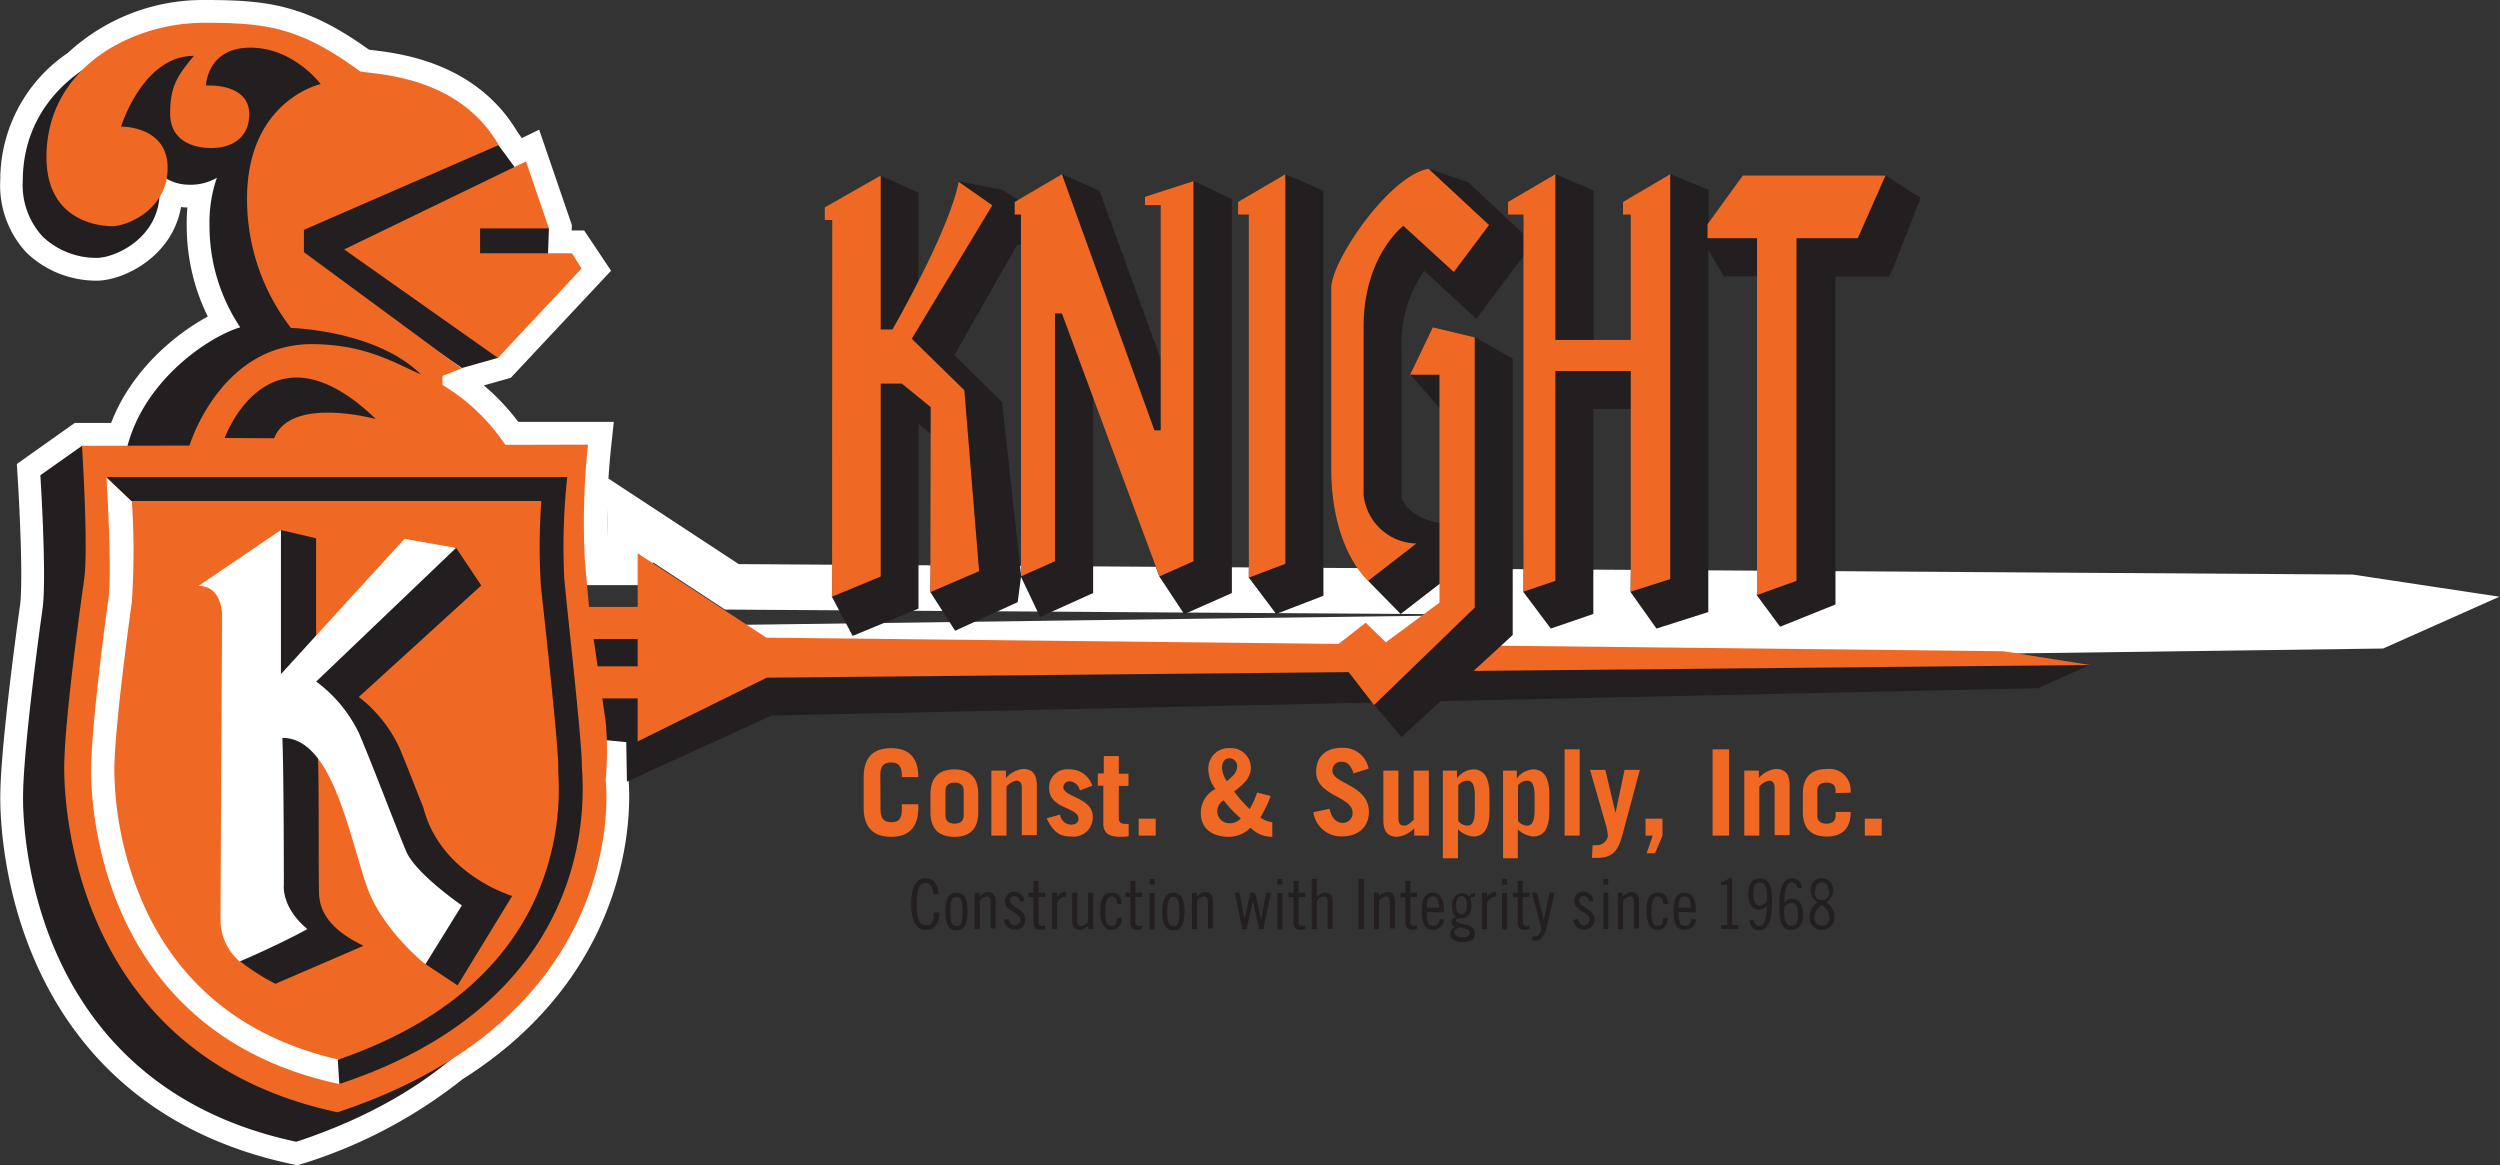 <svg xmlns="http://www.w3.org/2000/svg" viewBox="0 0 274.44 127.93"><rect x="0" y="0" width="274.44" height="127.93" fill="#333333" stroke="none"/><defs><style>
      .a990f342-c21c-45d0-a29f-c40f5bcb8d3b {
        fill: none;
        stroke: #fff;
        stroke-miterlimit: 10;
        stroke-width: 5px;
      }

      .ebca6b5f-b36f-46ab-8296-ef599f8b7c44 {
        fill: #231f20;
      }

      .a25ebcf4-caf1-4e6a-878e-97863083e67f {
        fill: #f06924;
      }

      .a70fc689-8dfa-47f5-8b8e-30cf459d4784 {
        fill: #fff;
      }
    </style></defs><g id="acfa95ee-acfc-4166-89ec-ea27b6fdc013" data-name="Layer 2"><g id="ab77aafd-6142-438d-b0e3-f8fff02e488e" data-name="Layer 2"><g><path class="a990f342-c21c-45d0-a29f-c40f5bcb8d3b" d="M258.06,65.57,80.34,64.42,69.16,57.08v4.65H64.23c0-.25,0-.48,0-.68a80.6,80.6,0,0,1,.37-12.24l-9,0a21.81,21.81,0,0,0-6.94-6.62c0-.69,0-1,0-1l2.11-.82,3.95-1.11,9.18-9.8L62.79,27.8H60.16l.1-2.73-2.52-7.35-1.23.6-1.76-2.4C50.31,8.25,41.32,8.2,39.54,7.84,32.93,3,29.33,2.5,22.44,2.5A19.33,19.33,0,0,0,9,7.78a14.34,14.34,0,0,0-6.47,12A8.35,8.35,0,0,0,4.71,26a8.59,8.59,0,0,0,5.9,2.31c1.88,0,6.48-2,6.88-6.63a6.07,6.07,0,0,0,.8-2.09,4.77,4.77,0,0,0,2.54.69,5.72,5.72,0,0,0,3-.77A15,15,0,0,0,23,24.82a20,20,0,0,0,3.37,11.11c-3.37,1-10.41,5.66-12.36,13H9L4.43,52.17s.72,11.27.24,14.66S2.53,82.62,2.53,87.59s1.53,31.69,30,37.75a51.47,51.47,0,0,0,16.8-8.91c19.42-12.19,17.16-30.79,17.16-30.79a36.79,36.79,0,0,0,0-6.42l-.89-6.06,2.63.24,0,3.42L80.81,71.1l180.25-2.4,4.49-2Z"></path><g><path class="ebca6b5f-b36f-46ab-8296-ef599f8b7c44" d="M218.59,72.28c-.49,0-127.72.68-135.66.59l-15.1-3.4H62.14V74.4h5.69V76H63.75V81l5,.47.07,4.33,15.88-7.25,139-3L229.42,73Z"></path><path class="a25ebcf4-caf1-4e6a-878e-97863083e67f" d="M219.92,71.49,84.13,70,70,60.74v5.89H64.27v3.52H70v3H64.27l1.6,3.52H70v4.72l14.17-7L229.42,73Z"></path></g><path class="ebca6b5f-b36f-46ab-8296-ef599f8b7c44" d="M57.46,18.54l-.59.27.41.55ZM47.82,44.37l.09-3.23L32.5,29.84l3.55.76.26-.11,14.4,9.91,3.95-1.11,6.9-8.91H51.05V28.32l9.08.37.13-3.62-2-2.06L40.51,28.42C47,24.94,56.3,19.08,56.57,19l.3-.14-2.12-2.89c-4.17-2.47-13-6.15-15.42-6.24-.46,0-.91,0-1.18-.07-.66-.47-1.29-.9-1.9-1.3V6.69H33.49c-4.21-2.17-7.62-2.46-12.78-2.46-8.8,0-18.17,5.46-18.21,15.59A8.35,8.35,0,0,0,4.71,26a8.59,8.59,0,0,0,5.9,2.31c2,0,6.92-2.16,6.92-7.28,0-3.54-2.59-4.91-4.76-5.27.07-.18.15-.37.25-.57h3c.06,3.34,2.23,5.09,4.79,5.09a5.72,5.72,0,0,0,3-.77A15,15,0,0,0,23,24.82a20,20,0,0,0,3.37,11.11c-3.66,1.09-11.68,6.49-12.76,15l4.76.1-.11.31-.33,1.11H55.41l-.83-1.33A23.06,23.06,0,0,0,47.82,44.37Z"></path><path class="ebca6b5f-b36f-46ab-8296-ef599f8b7c44" d="M60.15,70c-.18-2.06-.41-4.45-.49-5.69A81.32,81.32,0,0,1,60,52.05L9,48.94,4.43,52.17s.72,11.27.24,14.66S2.53,82.62,2.53,87.59s1.53,31.69,30,37.75C65.12,114.56,62,88.88,62,88.88a35.68,35.68,0,0,0,0-6.42"></path><g><polygon class="a25ebcf4-caf1-4e6a-878e-97863083e67f" points="57.74 17.72 37.78 27.38 54.66 39.29 63.84 29.48 62.79 27.8 52.7 27.8 52.7 25.07 60.26 25.07 57.74 17.72"></polygon><path class="a25ebcf4-caf1-4e6a-878e-97863083e67f" d="M54.75,15.92C50.31,8.25,41.32,8.2,39.54,7.84,32.93,3,29.33,2.5,22.44,2.5c-8,0-17.31,4.9-17.34,14.73,0,7,5.69,7.6,7.24,7.6s6.06-1.78,6.06-6.41-5.11-4.52-5.11-4.52,2.37-7.77,8-7.77c-1.95,2.31-2.61,3.5-2.61,6.35s2.35,3.77,4.49,3.77,4.15-1,4.19-3.65c.05-3.56-4.75-3.21-4.75-3.21s.11-4.16,4.87-4.16,7.72,4,7.72,4-8.08,1.78-8.08,12.59A23.06,23.06,0,0,0,31.94,36s9.39.24,14.28,5.12c-2.83-1.25-6.14-3.34-12-3.34C24.1,37.78,20.77,49,20.77,49H55.58a21.82,21.82,0,0,0-7-6.74c0-.69,0-1,0-1l2.11-.82L33.36,27.68V25.23Z"></path></g><path class="a25ebcf4-caf1-4e6a-878e-97863083e67f" d="M64.67,66.74c-.18-2.06-.41-4.45-.49-5.69a80.6,80.6,0,0,1,.37-12.24L9,48.94s.72,11.26.24,14.65S7.05,79.38,7.05,84.35s1.53,31.69,30,37.75c32.59-10.78,29.44-36.46,29.44-36.46a36.79,36.79,0,0,0,0-6.42"></path><path class="a70fc689-8dfa-47f5-8b8e-30cf459d4784" d="M63.88,84.1c0-3-1.82-18.83-1.94-20.66a71,71,0,0,1,.33-11.07H11.68s.66,10.3.22,13.39S10,80.12,10,84.64,11.35,113.48,37.25,119C66.9,109.18,63.88,85.64,63.88,84.1ZM58.83,98.53c-3.67,8.1-11,14.08-21.72,17.77-9.77-2.25-16.8-7.63-20.89-16a37.61,37.61,0,0,1-3.67-15.66c0-4.15,1.39-14.77,1.92-18.52a83.33,83.33,0,0,0,0-11.16h45a67.08,67.08,0,0,0-.09,8.65c0,.62.23,2.37.55,5.42.53,4.93,1.4,13.19,1.39,15.07,0,.11,0,.3,0,.57A29.26,29.26,0,0,1,58.83,98.53Z"></path><path class="ebca6b5f-b36f-46ab-8296-ef599f8b7c44" d="M46.48,88.67c-1-2.5-1.9-4.85-2.66-6.64a15.11,15.11,0,0,0-4.43-5.52L52.83,64.27l-2.77-4.15-2.36.3-13,14.21V59.09l-3.89-.91-5.72,7.56.13.74c2.12,0,2.15,2.53,2.15,2.64,0,.3-.16,30.72-.16,33.59a6,6,0,0,0,.25,1.76c.26.89-1.57.52-1.18,1A25.5,25.5,0,0,0,30.23,108l9.67-4.17-.64-.34c-3.64-1.9-4.09-4-4.21-5s0-11-.14-15.37c3.78.48,5.71,7,7.27,12.33.37,1.25.72,2.42,1.07,3.49,1.64,4.91,3.21,6.7,3.41,6.86l3.57,2.37,6-9.82S48.38,96.05,46.48,88.67Z"></path><path class="a70fc689-8dfa-47f5-8b8e-30cf459d4784" d="M21.79,64.32l9.05-6.14V74L44.4,59.15l5.66,1L34.71,74.82a15.25,15.25,0,0,1,4.69,5.65c1.45,3.39,3.55,9,5.16,12.92,1,2.48,6.14,6,6.14,6l-4,6.46S41.82,102,40.2,97.11C38.16,91,36.33,81,31,81c.16,4,.16,16.15.16,16.15s-.32,2.42,2.58,4.84c-3.23,1.78-7.43,3.56-7.43,3.56a6,6,0,0,1-2.1-4.53c0-2.91.17-33.59.17-33.59S24.38,64.32,21.79,64.32Z"></path><path class="ebca6b5f-b36f-46ab-8296-ef599f8b7c44" d="M24.66,48.08S29.49,34.65,41.26,46c0,0-9.36-2.57-11.17,2.11Z"></path><path class="a25ebcf4-caf1-4e6a-878e-97863083e67f" d="M64.18,84.5c0-.19,0-.32,0-.4,0-2-.8-9.74-1.4-15.37-.28-2.64-.5-4.72-.54-5.3a70.06,70.06,0,0,1,.33-11l0-.31-51.5-.28L14.43,55l.44.44,44.27-.16a67,67,0,0,0-.07,8.38c0,.62.22,2.29.55,5.44v.08C60.15,74,61,82.24,61,84.1c0,.11,0,.31,0,.58a29,29,0,0,1-2.46,13.74c-3.63,8-10.4,14-21.07,17.62l-.2.07.18,3.26.35-.11C63.37,110.81,64.62,92.14,64.18,84.5Z"></path><path class="ebca6b5f-b36f-46ab-8296-ef599f8b7c44" d="M37.25,119C66.9,109.18,63.88,85.64,63.88,84.1c0-3-1.82-18.83-1.94-20.66a71,71,0,0,1,.33-11.07H11.68L14.43,55h45a67.08,67.08,0,0,0-.09,8.65c0,.62.23,2.37.55,5.42.53,4.93,1.4,13.19,1.39,15.07,0,.11,0,.3,0,.57a29.26,29.26,0,0,1-2.48,13.86c-3.67,8.1-11,14.08-21.72,17.77Z"></path><g><path class="a25ebcf4-caf1-4e6a-878e-97863083e67f" d="M96.66,88.92c0,1,.46,1.34,1.18,1.34S99,90,99,88.92v-.63h1.81v.4c0,2.33-1.24,3.17-3,3.17s-3-.84-3-3.17V85.3c0-2.33,1.23-3.17,3-3.17s3,.84,3,3.17v0H99v-.26c0-1-.46-1.34-1.18-1.34s-1.18.29-1.18,1.34Z"></path><path class="a25ebcf4-caf1-4e6a-878e-97863083e67f" d="M102.14,87.17c0-1.89,1-2.71,2.63-2.71s2.62.82,2.62,2.71v2c0,1.89-1,2.7-2.62,2.7s-2.63-.81-2.63-2.7Zm1.65,2.41c0,.55.4.84,1,.84s1-.29,1-.84V86.75c0-.56-.4-.84-1-.84s-1,.28-1,.84Z"></path><path class="a25ebcf4-caf1-4e6a-878e-97863083e67f" d="M108.83,91.73V84.59h1.6v.82a3,3,0,0,1,1.85-1c1,0,1.54.51,1.54,1.84v5.43h-1.65V86.48c0-.47-.16-.78-.61-.78a2,2,0,0,0-1.07.64v5.39Z"></path><path class="a25ebcf4-caf1-4e6a-878e-97863083e67f" d="M118.54,86.77a1.22,1.22,0,0,0-1.14-1,.65.65,0,0,0-.67.64c0,1.11,3.23,1.13,3.23,3.26a2.11,2.11,0,0,1-2.37,2.16c-1,0-1.89-.25-2.69-2l1.48-.41a1.21,1.21,0,0,0,1.21,1.1c.5,0,.8-.23.8-.63,0-1.36-3.23-1-3.23-3.43a2,2,0,0,1,2.26-2,2.57,2.57,0,0,1,2.49,1.79Z"></path><path class="a25ebcf4-caf1-4e6a-878e-97863083e67f" d="M120.51,86.25V84.91h.66V83h1.65v1.94h1.06v1.34h-1.06v3.64c0,.36.3.53.75.53h.33V91.8a6.06,6.06,0,0,1-1,.06c-1.07,0-1.78-.39-1.78-1.41v-4.2Z"></path><path class="a25ebcf4-caf1-4e6a-878e-97863083e67f" d="M125,91.73V89.87h1.87v1.86Z"></path><path class="a25ebcf4-caf1-4e6a-878e-97863083e67f" d="M139.49,87.38a14.91,14.91,0,0,1-1.13,2.36,2.85,2.85,0,0,0,1.31.52v1.6a3.23,3.23,0,0,1-2.39-1,3.37,3.37,0,0,1-2.37,1c-1.83,0-3.09-.89-3.09-2.62a2.94,2.94,0,0,1,1.6-2.63,3.63,3.63,0,0,1-.77-2.12,2.23,2.23,0,0,1,2.43-2.36,2.15,2.15,0,0,1,2.23,2.14c0,1.22-.95,1.92-1.83,2.62a15,15,0,0,0,1.7,1.93A8.78,8.78,0,0,0,138,87Zm-4.5,3a1.71,1.71,0,0,0,1.22-.53,13.74,13.74,0,0,1-1.89-2,1.41,1.41,0,0,0-.69,1.18A1.3,1.3,0,0,0,135,90.37Zm-.84-6.12a2.87,2.87,0,0,0,.53,1.5c.5-.45,1.13-.88,1.13-1.64a.85.85,0,0,0-.84-.88C134.45,83.23,134.15,83.68,134.15,84.25Z"></path><path class="a25ebcf4-caf1-4e6a-878e-97863083e67f" d="M148.59,84.9c-.3-.9-.69-1.28-1.32-1.28a.94.94,0,0,0-1,1c0,1.43,4,1.53,4,4.5,0,1.63-1.11,2.7-3,2.7a3.07,3.07,0,0,1-3.09-2.66l1.78-.38c.21,1.14.87,1.55,1.41,1.55a1.06,1.06,0,0,0,1.11-1.13c0-1.79-4-1.81-4-4.46,0-1.63,1-2.65,2.85-2.65a2.82,2.82,0,0,1,2.91,2.29Z"></path><path class="a25ebcf4-caf1-4e6a-878e-97863083e67f" d="M156.85,84.59v7.14h-1.6v-.81a3,3,0,0,1-1.85.94c-1,0-1.54-.51-1.54-1.83V84.59h1.65v5.25c0,.47.16.79.61.79s.72-.33,1.07-.64v-5.4Z"></path><path class="a25ebcf4-caf1-4e6a-878e-97863083e67f" d="M159.94,84.59v.87h0a2.33,2.33,0,0,1,1.76-1c1.28,0,1.81,1,1.81,2.84V89c0,1.84-.53,2.83-1.81,2.83a2.86,2.86,0,0,1-1.65-.79v3.18h-1.66V84.59Zm.14,5.53a1.31,1.31,0,0,0,1,.51c.45,0,.82-.29.82-1.71V87.4c0-1.42-.37-1.7-.82-1.7a1.28,1.28,0,0,0-1,.51Z"></path><path class="a25ebcf4-caf1-4e6a-878e-97863083e67f" d="M166.51,84.59v.87h0a2.35,2.35,0,0,1,1.76-1c1.29,0,1.81,1,1.81,2.84V89c0,1.84-.52,2.83-1.81,2.83a2.86,2.86,0,0,1-1.65-.79v3.18H165V84.59Zm.13,5.53a1.31,1.31,0,0,0,1,.51c.45,0,.82-.29.82-1.71V87.4c0-1.42-.37-1.7-.82-1.7a1.28,1.28,0,0,0-1,.51Z"></path><path class="a25ebcf4-caf1-4e6a-878e-97863083e67f" d="M171.76,82.26h1.65v9.47h-1.65Z"></path><path class="a25ebcf4-caf1-4e6a-878e-97863083e67f" d="M174.83,92.78a2.48,2.48,0,0,0,.48,0,1.22,1.22,0,0,0,1.2-1,6.13,6.13,0,0,0-.31-1.51l-1.65-5.76h1.68l1.11,4.73h0l1-4.73h1.68l-1.91,7.11c-.51,1.93-1.18,2.55-2.83,2.55l-.52,0Z"></path><path class="a25ebcf4-caf1-4e6a-878e-97863083e67f" d="M181.43,91.73h-.79V89.87h1.86v1.86l-.82,1.94h-.92Z"></path><path class="a25ebcf4-caf1-4e6a-878e-97863083e67f" d="M188,91.73V82.26h1.81v9.47Z"></path><path class="a25ebcf4-caf1-4e6a-878e-97863083e67f" d="M191.48,91.73V84.59h1.6v.82a2.92,2.92,0,0,1,1.85-1c1,0,1.53.51,1.53,1.84v5.43h-1.65V86.48c0-.47-.16-.78-.6-.78a2,2,0,0,0-1.08.64v5.39Z"></path><path class="a25ebcf4-caf1-4e6a-878e-97863083e67f" d="M201.5,87.06v-.31c0-.56-.39-.84-1-.84s-1,.28-1,.84v2.83c0,.55.4.84,1,.84s1-.29,1-.84v-.45h1.66v0c0,1.89-1,2.7-2.63,2.7s-2.62-.81-2.62-2.7v-2c0-1.89,1-2.71,2.62-2.71a2.33,2.33,0,0,1,2.61,2.6Z"></path><path class="a25ebcf4-caf1-4e6a-878e-97863083e67f" d="M204.71,91.73V89.87h1.86v1.86Z"></path></g><g><path class="ebca6b5f-b36f-46ab-8296-ef599f8b7c44" d="M102.45,98.15c-.08-.87-.35-1.24-.82-1.24-.7,0-1,.61-1,2.34s.3,2.33,1,2.33.88-.38.89-1.41h.6c0,1.23-.55,1.92-1.49,1.92s-1.6-.75-1.6-2.84.61-2.84,1.6-2.84c.82,0,1.32.56,1.42,1.74Z"></path><path class="ebca6b5f-b36f-46ab-8296-ef599f8b7c44" d="M105,98c.83,0,1.22.63,1.22,2.07s-.39,2.07-1.22,2.07-1.22-.63-1.22-2.07S104.16,98,105,98Zm0,3.68c.47,0,.67-.29.67-1.61s-.2-1.61-.67-1.61-.67.29-.67,1.61S104.52,101.63,105,101.63Z"></path><path class="ebca6b5f-b36f-46ab-8296-ef599f8b7c44" d="M107,98h.53v.43a1.61,1.61,0,0,1,.9-.51c.55,0,.87.31.87,1v3h-.55V99.07c0-.46-.14-.66-.44-.66a1.06,1.06,0,0,0-.75.49V102H107Z"></path><path class="ebca6b5f-b36f-46ab-8296-ef599f8b7c44" d="M112,99c-.1-.35-.24-.63-.69-.63a.45.45,0,0,0-.44.48c0,.81,1.68.85,1.68,2.09a1.07,1.07,0,0,1-1.09,1.11,1.23,1.23,0,0,1-1.27-1.06l.51-.11c.11.36.32.71.73.71A.61.61,0,0,0,112,101c0-.92-1.68-.93-1.68-2.1a1,1,0,0,1,1-1,1.07,1.07,0,0,1,1.11,1Z"></path><path class="ebca6b5f-b36f-46ab-8296-ef599f8b7c44" d="M112.92,98h.54V96.7H114V98h.73v.46H114v2.79a.36.36,0,0,0,.4.39,1.21,1.21,0,0,0,.33-.07V102a1.49,1.49,0,0,1-.52.08c-.52,0-.76-.25-.76-.86V98.49h-.54Z"></path><path class="ebca6b5f-b36f-46ab-8296-ef599f8b7c44" d="M115.49,98h.56v.48h0a1,1,0,0,1,1-.56v.52a1,1,0,0,0-1,.71V102h-.56Z"></path><path class="ebca6b5f-b36f-46ab-8296-ef599f8b7c44" d="M120,102h-.52v-.44a1.62,1.62,0,0,1-.91.52c-.55,0-.87-.31-.87-1V98h.55V101c0,.46.14.66.44.66a1.07,1.07,0,0,0,.76-.49V98H120Z"></path><path class="ebca6b5f-b36f-46ab-8296-ef599f8b7c44" d="M122.63,99.21c0-.6-.29-.8-.63-.8s-.66.29-.66,1.61.19,1.61.66,1.61.55-.19.65-.88h.53c-.09.79-.46,1.34-1.18,1.34s-1.22-.63-1.22-2.07S121.17,98,122,98s1.06.48,1.17,1.26Z"></path><path class="ebca6b5f-b36f-46ab-8296-ef599f8b7c44" d="M123.56,98h.53V96.7h.55V98h.74v.46h-.74v2.79a.36.36,0,0,0,.4.39,1.21,1.21,0,0,0,.34-.07V102a1.49,1.49,0,0,1-.52.08c-.52,0-.77-.25-.77-.86V98.49h-.53Z"></path><path class="ebca6b5f-b36f-46ab-8296-ef599f8b7c44" d="M126.2,96.48h.55v.64h-.55Zm0,1.55h.55v4h-.55Z"></path><path class="ebca6b5f-b36f-46ab-8296-ef599f8b7c44" d="M128.81,98c.83,0,1.22.63,1.22,2.07s-.39,2.07-1.22,2.07-1.22-.63-1.22-2.07S128,98,128.81,98Zm0,3.68c.46,0,.66-.29.66-1.61s-.2-1.61-.66-1.61-.67.29-.67,1.61S128.34,101.63,128.81,101.63Z"></path><path class="ebca6b5f-b36f-46ab-8296-ef599f8b7c44" d="M130.85,98h.52v.43a1.63,1.63,0,0,1,.91-.51c.55,0,.87.31.87,1v3h-.55V99.07c0-.46-.14-.66-.44-.66a1.07,1.07,0,0,0-.76.49V102h-.55Z"></path><path class="ebca6b5f-b36f-46ab-8296-ef599f8b7c44" d="M136.06,98l.56,2.92h0l.64-2.92h.52l.66,2.92h0L139,98h.52l-.83,4h-.46l-.69-3.09h0l-.69,3.09h-.46l-.84-4Z"></path><path class="ebca6b5f-b36f-46ab-8296-ef599f8b7c44" d="M140.23,96.48h.55v.64h-.55Zm0,1.55h.55v4h-.55Z"></path><path class="ebca6b5f-b36f-46ab-8296-ef599f8b7c44" d="M141.42,98H142V96.7h.55V98h.74v.46h-.74v2.79a.36.36,0,0,0,.4.39,1.21,1.21,0,0,0,.34-.07V102a1.49,1.49,0,0,1-.52.08c-.52,0-.77-.25-.77-.86V98.49h-.53Z"></path><path class="ebca6b5f-b36f-46ab-8296-ef599f8b7c44" d="M144,96.48h.55v2a1.45,1.45,0,0,1,.87-.51c.55,0,.87.31.87,1v3h-.55V99.07c0-.46-.14-.66-.43-.66a1.05,1.05,0,0,0-.76.49V102H144Z"></path><path class="ebca6b5f-b36f-46ab-8296-ef599f8b7c44" d="M149.73,96.48V102h-.6V96.48Z"></path><path class="ebca6b5f-b36f-46ab-8296-ef599f8b7c44" d="M150.83,98h.53v.43a1.61,1.61,0,0,1,.9-.51c.55,0,.87.31.87,1v3h-.55V99.07c0-.46-.14-.66-.44-.66a1.06,1.06,0,0,0-.75.49V102h-.56Z"></path><path class="ebca6b5f-b36f-46ab-8296-ef599f8b7c44" d="M153.74,98h.54V96.7h.55V98h.74v.46h-.74v2.79a.36.36,0,0,0,.4.39,1.28,1.28,0,0,0,.34-.07V102a1.54,1.54,0,0,1-.52.08c-.52,0-.77-.25-.77-.86V98.49h-.54Z"></path><path class="ebca6b5f-b36f-46ab-8296-ef599f8b7c44" d="M156.63,100.11v.22c0,1,.22,1.3.74,1.3s.6-.39.67-.75l.52.06a1.28,1.28,0,0,1-1.26,1.15c-.84,0-1.22-.63-1.22-2.07S156.46,98,157.3,98s1.21.75,1.21,1.9v.26Zm1.33-.46c0-.86-.17-1.24-.66-1.24s-.66.29-.67,1.24Z"></path><path class="ebca6b5f-b36f-46ab-8296-ef599f8b7c44" d="M161.91,98.46a.44.44,0,0,0-.16,0,.46.46,0,0,0-.34.16,2.42,2.42,0,0,1,.12.76c0,1-.46,1.43-1.07,1.43-.12,0-.25,0-.37,0s-.28.11-.28.26.46.3,1,.41,1.09.31,1.09,1-.51.93-1.35.93-1.36-.34-1.36-.86a.86.86,0,0,1,.58-.79.54.54,0,0,1,.09-1.07,1.46,1.46,0,0,1-.47-1.14c0-1,.45-1.5,1.15-1.5a.85.85,0,0,1,.73.37.73.73,0,0,1,.67-.37Zm-1.71,3.34c-.32.13-.54.32-.54.54s.28.56.88.56.82-.25.82-.57S160.67,101.9,160.2,101.8Zm.24-1.43c.32,0,.59-.24.59-1s-.27-1-.59-1-.58.24-.58,1S160.12,100.37,160.44,100.37Z"></path><path class="ebca6b5f-b36f-46ab-8296-ef599f8b7c44" d="M162.69,98h.55v.48h0a1,1,0,0,1,1-.56v.52a1.07,1.07,0,0,0-1,.71V102h-.55Z"></path><path class="ebca6b5f-b36f-46ab-8296-ef599f8b7c44" d="M164.89,96.48h.55v.64h-.55Zm0,1.55h.55v4h-.55Z"></path><path class="ebca6b5f-b36f-46ab-8296-ef599f8b7c44" d="M166.08,98h.53V96.7h.55V98h.74v.46h-.74v2.79a.36.36,0,0,0,.4.39,1.21,1.21,0,0,0,.34-.07V102a1.49,1.49,0,0,1-.52.08c-.52,0-.77-.25-.77-.86V98.49h-.53Z"></path><path class="ebca6b5f-b36f-46ab-8296-ef599f8b7c44" d="M168.73,98l.75,3h0l.61-3h.57l-.91,3.9c-.21.87-.59,1.38-1.26,1.38h-.28v-.46h.17c.44,0,.72-.31.83-.87l-1.06-4Z"></path><path class="ebca6b5f-b36f-46ab-8296-ef599f8b7c44" d="M174.49,99c-.1-.35-.24-.63-.69-.63a.45.45,0,0,0-.44.48c0,.81,1.68.85,1.68,2.09a1.07,1.07,0,0,1-1.08,1.11,1.24,1.24,0,0,1-1.28-1.06l.51-.11c.11.36.32.71.73.71a.61.61,0,0,0,.57-.61c0-.92-1.68-.93-1.68-2.1a1,1,0,0,1,1-1,1.07,1.07,0,0,1,1.11,1Z"></path><path class="ebca6b5f-b36f-46ab-8296-ef599f8b7c44" d="M176,96.48h.55v.64H176ZM176,98h.55v4H176Z"></path><path class="ebca6b5f-b36f-46ab-8296-ef599f8b7c44" d="M177.62,98h.52v.43a1.63,1.63,0,0,1,.91-.51c.55,0,.87.31.87,1v3h-.55V99.07c0-.46-.14-.66-.44-.66a1.07,1.07,0,0,0-.76.49V102h-.55Z"></path><path class="ebca6b5f-b36f-46ab-8296-ef599f8b7c44" d="M182.58,99.21c-.05-.6-.29-.8-.62-.8s-.67.29-.67,1.61.2,1.61.67,1.61.55-.19.64-.88h.53c-.09.79-.45,1.34-1.17,1.34s-1.22-.63-1.22-2.07S181.12,98,182,98s1,.48,1.16,1.26Z"></path><path class="ebca6b5f-b36f-46ab-8296-ef599f8b7c44" d="M184.27,100.11v.22c0,1,.22,1.3.74,1.3s.6-.39.67-.75l.52.06a1.28,1.28,0,0,1-1.26,1.15c-.84,0-1.22-.63-1.22-2.07S184.1,98,184.94,98s1.21.75,1.21,1.9v.26Zm1.33-.46c0-.86-.17-1.24-.66-1.24s-.66.29-.67,1.24Z"></path><path class="ebca6b5f-b36f-46ab-8296-ef599f8b7c44" d="M188.94,102v-.46h.67V97.11l-.69.06v-.34a2.11,2.11,0,0,0,.88-.42h.36v5.14h.65V102Z"></path><path class="ebca6b5f-b36f-46ab-8296-ef599f8b7c44" d="M192.55,101c.08.56.39.65.6.65.49,0,.8-.68.81-2.22a1.2,1.2,0,0,1-.85.43c-.62,0-1.19-.45-1.19-1.7,0-1.08.46-1.73,1.19-1.73,1,0,1.42.55,1.42,2.54,0,2.22-.52,3.14-1.4,3.14-.71,0-1-.43-1.08-1.08Zm1.43-2.6c0-1.12-.29-1.52-.78-1.52s-.72.33-.72,1.28.33,1.24.69,1.24a1.05,1.05,0,0,0,.81-.48Z"></path><path class="ebca6b5f-b36f-46ab-8296-ef599f8b7c44" d="M197.3,97.51c-.08-.55-.38-.65-.6-.65-.49,0-.8.68-.81,2.22a1.18,1.18,0,0,1,.85-.42c.62,0,1.19.44,1.19,1.7,0,1.07-.46,1.73-1.19,1.73-1,0-1.42-.55-1.42-2.55,0-2.22.52-3.13,1.4-3.13.71,0,1,.42,1.08,1.07Zm-1.43,2.6c0,1.12.3,1.52.79,1.52s.72-.32.72-1.28-.34-1.23-.69-1.23a1.07,1.07,0,0,0-.82.47Z"></path><path class="ebca6b5f-b36f-46ab-8296-ef599f8b7c44" d="M200,102.09a1.37,1.37,0,0,1-1.36-1.47,1.86,1.86,0,0,1,.89-1.55,1.67,1.67,0,0,1-.77-1.42,1.24,1.24,0,1,1,2.48,0,1.66,1.66,0,0,1-.76,1.42,1.86,1.86,0,0,1,.89,1.55A1.37,1.37,0,0,1,200,102.09Zm0-2.73a1.58,1.58,0,0,0-.81,1.28.83.83,0,1,0,1.63,0A1.57,1.57,0,0,0,200,99.36Zm0-2.5a.67.67,0,0,0-.68.72.81.81,0,1,0,1.37,0A.67.67,0,0,0,200,96.86Z"></path></g><g><path class="ebca6b5f-b36f-46ab-8296-ef599f8b7c44" d="M158.27,45.07V57.42c-3.22-.35-4.32-2.34-4.41-2.75V38.1a13.51,13.51,0,0,1,2.5-8.36L162.07,35l5.39-7.19L167.24,65l3,4,4.67-1.6V44.9h4.34L179,65,181.84,69l5.69-1.81V27.43l1.71,2.9h3.91c.06,1.58.26,7.53,1,29.8l-1.31,5.19,2.57,3.48,6.08-2.44v-36h5.9l.61-1.39,2.84-7.25L207,19.27l-14.43.26-5,5.66V20.84l-4.18-1.71-3.23,4.72-.32.19v.41l-.53,1V37.56h-4.36V20.92l-4.17-1.79-2.59,4.35-1,.56v1.6l-6-5.63-4.32-1.48S146.39,30.7,146.39,33.82v19.8a16.88,16.88,0,0,0,3.8,10.14l3.57,3.64,4.51-3.49v3.46l-4.11,3-.93.42-1.59.28-3.07,1.5,1.9,2.65.37,2.13,3,3.57,12.22-11.21V39.36L161.89,37l-2.14.57-.58-.14-4.37,3.67ZM139.09,23.14l-1.55.9v2.3h.21l-.25.38-.06.09h0a1.56,1.56,0,0,0-.11.71l-.24,35.88,3,4,5.19-2V20.92l-4.17-1.79Zm-10.32-.21-.78.39-.18,1.75,0,.24-.12.7V40.16l-7-19.24-4.1-1.79-4,3.27L110,20.84l-4.72-.93A50.67,50.67,0,0,1,103,30.07c-.27.76-1.92,1.74-2.17,2.4V21.15l-4.17-1.88-5.89,4.65,1.35-.07-.8,41.65,2.28,4.31,7.23-3V46.54l1.58,1.28L102.13,65l2.72,4.24,6.87-3.14.36-2.78,2.1,4.41L120,65.1l0-21.93,7.26,20.1L130,67.42l5.23-2.32V21.86l-4.18-2ZM112.08,63.06,110,44.13,104.77,39l6.87-12.1,1-.07-.34.87Z"></path><g><polygon class="a25ebcf4-caf1-4e6a-878e-97863083e67f" points="131.01 19.89 125.69 21.61 125.69 22.51 127.42 22.51 127.42 23.34 127.42 47.24 126.73 47.24 116.57 19.13 111.39 22.17 111.39 23.55 112.08 23.55 112.08 63.27 115.81 61.61 115.81 34.4 116.57 34.4 127.28 63.27 131.01 61.61 131.01 19.89"></polygon><path class="a25ebcf4-caf1-4e6a-878e-97863083e67f" d="M91.34,65.5l5.34-2.21V42.11H99l3.17,2.58L102.13,65l5.35-2.3-1.62-19.86-5.77-5.65,8.84-14.65-3.69-2.58c-1,5.34-7.27,16.21-7.27,16.21H96.68V19.27l-6.14,3.5v1.38h.82Z"></path><polygon class="a25ebcf4-caf1-4e6a-878e-97863083e67f" points="141.1 61.89 137.09 63.41 137.09 23.55 135.91 23.55 135.91 22.17 141.1 19.13 141.1 61.89"></polygon><path class="a25ebcf4-caf1-4e6a-878e-97863083e67f" d="M150.19,63.76s-4.05-3.41-4.05-12.35V31.61c0-2.95,6.36-12.34,10.68-13.08l6.64,6.17-3.87,5.16-5.53-5.07s-4.37,3.27-4.37,11.1V54.31a5.94,5.94,0,0,0,5.8,5.35Z"></path><polygon class="a25ebcf4-caf1-4e6a-878e-97863083e67f" points="154.8 41.14 157.29 35.94 161.89 37.04 161.89 66.7 150.84 77.39 146.14 71.31 149.92 68.36 152.13 70.51 158.02 66.15 158.02 41.14 154.8 41.14"></polygon><polygon class="a25ebcf4-caf1-4e6a-878e-97863083e67f" points="183.35 63.57 179.02 64.95 179.02 40.73 170.74 40.73 170.74 63.76 167.24 64.95 167.24 23.55 165.55 23.55 165.55 22.17 170.74 19.13 170.74 37.32 179.02 37.32 179.02 23.55 178.17 23.55 178.17 22.17 183.35 19.13 183.35 63.57"></polygon><polygon class="a25ebcf4-caf1-4e6a-878e-97863083e67f" points="187.45 26.15 187.45 24.61 191.32 19.27 206.98 19.27 203.94 26.15 197.21 26.15 197.21 63.76 192.88 65.32 192.88 26.15 187.45 26.15"></polygon></g></g></g></g></g></svg>